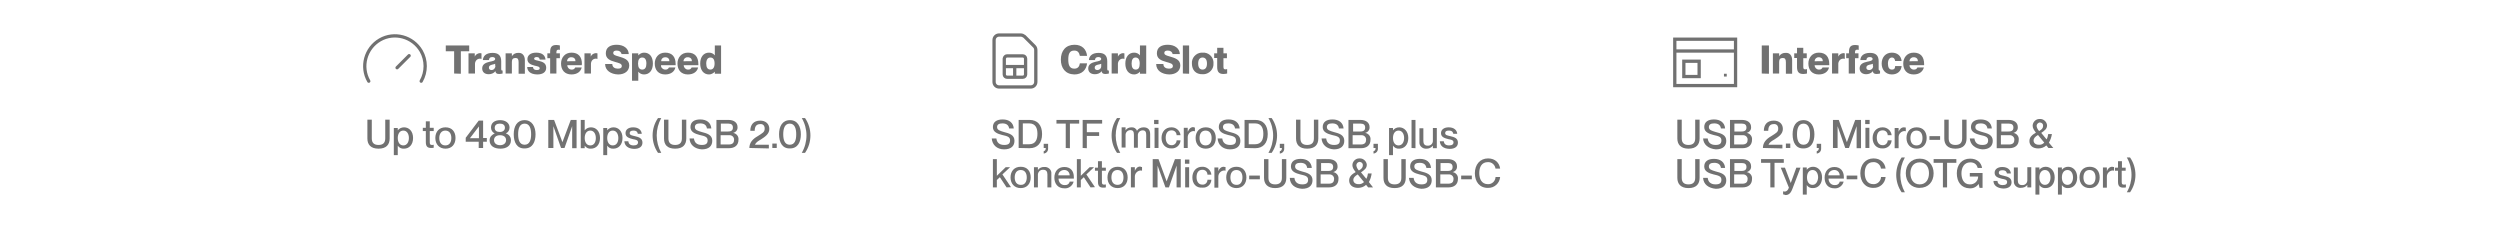 <svg version="1.1" id="Layer_1" xmlns="http://www.w3.org/2000/svg" xmlns:xlink="http://www.w3.org/1999/xlink" x="0px" y="0px" viewBox="0 0 1077.9 99.5" style="enable-background:new 0 0 1077.9 99.5;" xml:space="preserve">
<style type="text/css">
	.st0{fill:#717171;}
	.st1{fill:none;stroke:#717171;stroke-width:1.419;stroke-miterlimit:10;}
	.st2{fill:none;stroke:#717171;stroke-width:1.419;stroke-linecap:round;stroke-linejoin:round;}
</style>
<g id="Layer_2_00000171698795518673208130000008775798667832811683_">
	<g id="Layer_1-2">
		<path class="st0" d="M427.6,59.7h2c0.2,1.6,1.1,2.8,3.4,2.8c2,0,2.5-0.8,2.5-2c0-1.5-1.2-1.8-3.4-2.3c-1.9-0.5-4-1.2-4-3.4
			c0-2.2,1.6-3.3,4.2-3.3c2.8,0,4.6,1.4,4.8,3.9h-2c-0.2-1.4-1.1-2.2-2.9-2.2c-1.5,0-2.3,0.5-2.3,1.6c0,1.3,1.3,1.6,2.9,2.1
			c2.3,0.6,4.6,1.2,4.6,3.8c0,2.2-1.4,3.7-4.5,3.7S427.8,62.4,427.6,59.7z"></path>
		<path class="st0" d="M439.2,63.8V51.7h4.7c3.4,0,5.4,2.2,5.4,6.1s-2,6.1-5.4,6.1L439.2,63.8L439.2,63.8z M443.7,62.2
			c2.9,0,3.6-2.2,3.6-4.5s-0.7-4.5-3.6-4.5H441v9H443.7z"></path>
		<path class="st0" d="M450,65.2c0.6-0.2,0.9-0.5,0.9-1.4H450V62h1.9v1.9c0.1,1.2-0.7,2.2-1.9,2.3V65.2z"></path>
		<path class="st0" d="M459.5,63.8V53.3h-4v-1.6h9.8v1.6h-4v10.6L459.5,63.8L459.5,63.8z"></path>
		<path class="st0" d="M466.8,63.8V51.7h8.4v1.6h-6.6V57h5.3v1.6h-5.3v5.3L466.8,63.8z"></path>
		<path class="st0" d="M481.6,65.9c-3.1-4.5-3.1-10.5,0-15h1.4c-2.6,4.7-2.6,10.3,0,15H481.6z"></path>
		<path class="st0" d="M495.9,57.8v6h-1.7v-5.6c0-1.2-0.3-2-1.5-2c-1.1,0-2,0.8-2.1,1.9c0,0.1,0,0.2,0,0.3v5.3h-1.7v-5.6
			c0-1.2-0.3-2-1.5-2c-1.1,0-2,0.8-2.1,1.9c0,0.1,0,0.2,0,0.3v5.3h-1.7v-8.7h1.7v1.3l0,0c0.5-0.9,1.5-1.3,2.6-1.3
			c1-0.1,2,0.5,2.3,1.5l0,0c0.6-1,1.7-1.5,2.9-1.5C495,54.9,495.9,56,495.9,57.8z"></path>
		<path class="st0" d="M497.6,53.5v-1.8h1.9v1.8H497.6z M497.8,63.8v-8.7h1.7v8.7H497.8z"></path>
		<path class="st0" d="M500.8,59.5c0-2.7,1.7-4.6,4.2-4.6c2-0.1,3.8,1.4,4,3.4h-1.7c0-1.2-0.9-2.1-2.1-2.1h-0.1
			c-1.9,0-2.5,1.6-2.5,3.2c0,1.6,0.7,3.2,2.5,3.2c1.1,0.1,2.1-0.8,2.2-1.9c0-0.1,0-0.1,0-0.2h1.7c-0.1,2.1-1.9,3.6-3.9,3.5l0,0
			C502.6,64.1,500.8,62.2,500.8,59.5z"></path>
		<path class="st0" d="M515.2,55v1.6c-0.2,0-0.4-0.1-0.5-0.1c-1.4,0-2.6,1.2-2.6,2.6c0,0.1,0,0.2,0,0.2v4.5h-1.7v-8.7h1.7v1.6h0.1
			c0.4-1.1,1.2-1.9,2.3-1.9C514.7,54.9,514.9,55,515.2,55z"></path>
		<path class="st0" d="M515.5,59.5c0-2.7,1.6-4.6,4.4-4.6c2.8,0,4.3,1.9,4.3,4.6c0,2.7-1.6,4.6-4.3,4.6
			C517.1,64.1,515.5,62.2,515.5,59.5z M522.4,59.5c0-1.8-0.8-3.2-2.6-3.2s-2.6,1.4-2.6,3.2s0.8,3.2,2.6,3.2S522.4,61.3,522.4,59.5z"></path>
		<path class="st0" d="M525,59.7h2c0.2,1.6,1.1,2.8,3.4,2.8c2,0,2.5-0.8,2.5-2c0-1.5-1.2-1.8-3.4-2.3c-1.9-0.5-4-1.2-4-3.4
			c0-2.2,1.6-3.3,4.2-3.3c2.8,0,4.6,1.4,4.8,3.9h-2c-0.2-1.4-1.1-2.2-2.9-2.2c-1.5,0-2.3,0.5-2.3,1.6c0,1.3,1.3,1.6,2.9,2.1
			c2.3,0.6,4.6,1.2,4.6,3.8c0,2.2-1.4,3.7-4.5,3.7S525.1,62.4,525,59.7z"></path>
		<path class="st0" d="M536.6,63.8V51.7h4.6c3.4,0,5.4,2.2,5.4,6.1s-2,6.1-5.4,6.1L536.6,63.8L536.6,63.8z M541.1,62.2
			c2.9,0,3.6-2.2,3.6-4.5s-0.7-4.5-3.6-4.5h-2.7v9H541.1z"></path>
		<path class="st0" d="M546.9,65.9c2.7-4.7,2.7-10.3,0-15h1.4c3.1,4.5,3.1,10.5,0,15H546.9z"></path>
		<path class="st0" d="M551.8,65.2c0.6-0.2,0.9-0.5,0.9-1.4h-0.9V62h1.9v1.9c0.1,1.2-0.7,2.2-1.9,2.3V65.2z"></path>
		<path class="st0" d="M558.8,59.7v-8.1h1.9v8.1c0,1.9,1,2.8,2.9,2.8c1.9,0,2.9-0.9,2.9-2.8v-8.1h1.9v8.1c0,2.6-1.4,4.4-4.8,4.4
			S558.8,62.3,558.8,59.7z"></path>
		<path class="st0" d="M569.8,59.7h2c0.2,1.6,1.1,2.8,3.4,2.8c2,0,2.5-0.8,2.5-2c0-1.5-1.2-1.8-3.4-2.3c-1.9-0.5-4-1.2-4-3.4
			c0-2.2,1.6-3.3,4.2-3.3c2.8,0,4.6,1.4,4.8,3.9h-2c-0.2-1.4-1.1-2.2-2.9-2.2c-1.5,0-2.3,0.5-2.3,1.6c0,1.3,1.3,1.6,2.9,2.1
			c2.3,0.6,4.6,1.2,4.6,3.8c0,2.2-1.4,3.7-4.5,3.7C572,64.2,570,62.4,569.8,59.7z"></path>
		<path class="st0" d="M581.4,63.8V51.7h5.1c2.5,0,4,1.2,4,3.1c0.1,1.2-0.7,2.2-1.9,2.5l0,0c1.4,0.2,2.5,1.5,2.3,3
			c0,2.3-1.6,3.6-4.1,3.6H581.4z M586.5,56.7c1.5,0,2.1-0.6,2.1-1.7s-0.6-1.7-1.9-1.7h-3.3v3.4C583.4,56.7,586.5,56.7,586.5,56.7z
			 M586.7,62.3c1.8,0,2.3-0.9,2.3-2c0.1-1-0.7-1.9-1.7-2c-0.1,0-0.3,0-0.4,0h-3.7v4L586.7,62.3L586.7,62.3z"></path>
		<path class="st0" d="M592.2,65.2c0.6-0.2,0.9-0.5,0.9-1.4h-0.9V62h1.9v1.9c0.1,1.2-0.7,2.2-1.9,2.3V65.2z"></path>
		<path class="st0" d="M607.2,59.5c0,2.9-1.7,4.6-3.9,4.6c-1.1,0.1-2.1-0.4-2.7-1.3l0,0v4.1h-1.7V55.2h1.7v1l0,0
			c0.6-0.8,1.6-1.3,2.7-1.3C605.4,54.9,607.2,56.6,607.2,59.5z M605.4,59.5c0-1.7-0.8-3.2-2.4-3.2c-1.5,0-2.4,1.3-2.4,3.2
			s0.9,3.2,2.4,3.2C604.6,62.7,605.4,61.2,605.4,59.5L605.4,59.5z"></path>
		<path class="st0" d="M608.6,63.8V51.7h1.7v12.2L608.6,63.8L608.6,63.8z"></path>
		<path class="st0" d="M617.8,55.2h1.7v8.7h-1.7v-1.1l0,0c-0.7,0.9-1.8,1.4-2.9,1.3c-1.4,0.1-2.8-1-2.9-2.4c0-0.2,0-0.3,0-0.4v-6
			h1.7v5.5c0,1.2,0.5,2,1.8,2c1.2,0.1,2.2-0.7,2.3-1.9c0-0.1,0-0.2,0-0.3L617.8,55.2L617.8,55.2z"></path>
		<path class="st0" d="M620.8,60.9h1.7c0.1,1,0.7,1.8,2.3,1.8c1.4,0,1.9-0.6,1.9-1.3c0-1.1-1.2-1.2-2.2-1.4
			c-1.5-0.4-3.2-0.8-3.2-2.6c0-1.5,1.3-2.5,3.3-2.5c2.4,0,3.6,1.3,3.7,2.8h-1.7c-0.1-0.6-0.4-1.4-1.9-1.4c-1.2,0-1.6,0.4-1.6,1.1
			c0,0.9,1,1,2.2,1.3c1.6,0.4,3.3,0.8,3.3,2.8c0,1.7-1.3,2.7-3.6,2.7C622.1,64.1,620.9,62.7,620.8,60.9z"></path>
		<path class="st0" d="M434,80.8l-2.9-4.4l-1.3,1.2v3.2h-1.7V68.6h1.7v7.2l3.8-3.7h1.9l-3.3,3.1l3.7,5.5L434,80.8L434,80.8z"></path>
		<path class="st0" d="M435.7,76.5c0-2.7,1.6-4.6,4.4-4.6c2.8,0,4.3,1.9,4.3,4.6s-1.6,4.6-4.3,4.6S435.7,79.2,435.7,76.5z
			 M442.7,76.5c0-1.8-0.8-3.2-2.6-3.2c-1.8,0-2.6,1.4-2.6,3.2c0,1.8,0.8,3.2,2.6,3.2C441.9,79.8,442.7,78.3,442.7,76.5L442.7,76.5z"></path>
		<path class="st0" d="M453.3,74.8v6h-1.7v-5.6c0-1.2-0.5-2-1.8-2c-1.2-0.1-2.2,0.8-2.3,2c0,0.1,0,0.2,0,0.3v5.3h-1.7v-8.7h1.7v1.2
			l0,0c0.6-0.9,1.7-1.4,2.9-1.3c1.4-0.1,2.8,1,2.9,2.4C453.3,74.6,453.3,74.6,453.3,74.8z"></path>
		<path class="st0" d="M463,77h-6.6c0,1.4,0.9,2.8,2.6,2.8c1.1,0.1,2-0.5,2.2-1.5h1.7c-0.4,1.8-2.2,3.1-4,2.9c-2.8,0-4.3-2-4.3-4.6
			c0-2.7,1.6-4.6,4.3-4.6s4.1,1.7,4.1,4.4C463,76.5,463,76.8,463,77z M461.2,75.6c0-1.3-1-2.3-2.2-2.3c-0.1,0-0.1,0-0.2,0
			c-1.3,0-2.5,1-2.5,2.3l0,0H461.2z"></path>
		<path class="st0" d="M470.2,80.8l-2.9-4.4l-1.3,1.2v3.2h-1.7V68.6h1.7v7.2l3.8-3.7h1.9l-3.3,3.1l3.7,5.5L470.2,80.8L470.2,80.8z"></path>
		<path class="st0" d="M476.8,79.5v1.3c-0.4,0.1-0.7,0.1-1.1,0.1c-1.4,0-2.3-0.5-2.3-2.5v-4.8h-1.3v-1.3h1.3v-2.8h1.7v2.8h1.7v1.3
			h-1.7v4.9c0,0.9,0.3,1.1,1,1.1C476.3,79.6,476.5,79.6,476.8,79.5z"></path>
		<path class="st0" d="M477.5,76.5c0-2.7,1.6-4.6,4.4-4.6c2.7,0,4.3,1.9,4.3,4.6s-1.6,4.6-4.3,4.6C479.1,81.1,477.5,79.2,477.5,76.5
			z M484.4,76.5c0-1.8-0.8-3.2-2.6-3.2c-1.8,0-2.6,1.4-2.6,3.2c0,1.8,0.8,3.2,2.6,3.2C483.7,79.7,484.4,78.3,484.4,76.5z"></path>
		<path class="st0" d="M492.4,72v1.6c-0.2,0-0.4-0.1-0.5-0.1c-1.4,0-2.6,1.2-2.6,2.6c0,0.1,0,0.2,0,0.2v4.5h-1.7v-8.7h1.7v1.6l0,0
			c0.4-1.1,1.2-1.9,2.3-1.9C491.9,72,492.1,72,492.4,72z"></path>
		<path class="st0" d="M497,80.8V68.6h2.5l3.5,9.6l0,0l3.6-9.6h2.5v12.2h-1.8v-9.4l0,0l-3.3,9.4h-1.5l-3.4-9.4l0,0v9.4H497z"></path>
		<path class="st0" d="M510.9,70.6v-1.8h1.9v1.8H510.9z M511,80.8v-8.7h1.7v8.7H511z"></path>
		<path class="st0" d="M514.1,76.5c0-2.7,1.7-4.6,4.2-4.6c2-0.1,3.8,1.4,4,3.4h-1.7c0-1.2-0.9-2.1-2.1-2.1h-0.1
			c-1.9,0-2.5,1.6-2.5,3.2s0.7,3.2,2.5,3.2c1.1,0.1,2.1-0.7,2.2-1.9c0-0.1,0-0.1,0-0.2h1.7c-0.1,2.1-1.9,3.6-3.9,3.4l0,0
			C515.7,81.1,514.1,79.2,514.1,76.5z"></path>
		<path class="st0" d="M528.4,72v1.6c-0.2,0-0.4-0.1-0.5-0.1c-1.4,0-2.6,1.2-2.6,2.6c0,0.1,0,0.2,0,0.3v4.5h-1.7v-8.7h1.7v1.6l0,0
			c0.4-1.1,1.2-1.9,2.3-1.9C527.9,72,528.1,72,528.4,72z"></path>
		<path class="st0" d="M528.7,76.5c0-2.7,1.6-4.6,4.4-4.6c2.8,0,4.3,1.9,4.3,4.6s-1.6,4.6-4.3,4.6S528.7,79.2,528.7,76.5z
			 M535.7,76.5c0-1.8-0.8-3.2-2.6-3.2c-1.8,0-2.6,1.4-2.6,3.2c0,1.8,0.8,3.2,2.6,3.2C534.9,79.8,535.7,78.3,535.7,76.5L535.7,76.5z"></path>
		<path class="st0" d="M538.6,77.3v-1.6h4.6v1.6H538.6z"></path>
		<path class="st0" d="M545,76.7v-8.1h1.9v8.1c0,1.9,1,2.8,2.9,2.8s2.9-0.9,2.9-2.8v-8.1h1.9v8.1c0,2.6-1.4,4.4-4.8,4.4
			C546.5,81.1,545,79.3,545,76.7z"></path>
		<path class="st0" d="M556.1,76.7h2c0.2,1.6,1.1,2.8,3.4,2.8c2,0,2.5-0.8,2.5-2c0-1.5-1.2-1.8-3.4-2.3c-1.9-0.5-4-1.2-4-3.4
			c0-2.2,1.6-3.3,4.2-3.3c2.8,0,4.6,1.4,4.8,3.9h-2c-0.2-1.4-1.1-2.2-2.9-2.2c-1.5,0-2.3,0.5-2.3,1.6c0,1.3,1.3,1.6,2.9,2.1
			c2.3,0.6,4.6,1.2,4.6,3.8c0,2.2-1.4,3.7-4.5,3.7C558.2,81.2,556.2,79.5,556.1,76.7z"></path>
		<path class="st0" d="M567.6,80.8V68.6h5.1c2.5,0,4,1.2,4,3.1c0.1,1.2-0.7,2.2-1.9,2.5l0,0c1.4,0.2,2.5,1.5,2.3,3
			c0,2.3-1.6,3.6-4.1,3.6L567.6,80.8z M572.7,73.7c1.5,0,2.1-0.6,2.1-1.7s-0.6-1.7-1.9-1.7h-3.3v3.4H572.7z M572.9,79.2
			c1.8,0,2.3-0.9,2.3-2c0.1-1-0.7-1.9-1.7-2c-0.1,0-0.3,0-0.4,0h-3.7v4L572.9,79.2L572.9,79.2z"></path>
		<path class="st0" d="M592,80.8h-2.1l-0.9-1.1c-1,0.9-2.2,1.3-3.5,1.3c-2.4,0-3.8-1.3-3.8-3.2c0-1.8,1.4-2.8,2.8-3.6
			c-0.8-1.1-1.4-1.9-1.4-3c0-1.5,1.3-2.9,2.9-2.9c0.1,0,0.2,0,0.2,0c1.5-0.1,2.9,1.1,3.1,2.6c0,0.1,0,0.1,0,0.2c0,1.4-1,2.2-2.5,3.2
			l2.3,2.8c0.4-0.7,0.6-1.5,0.7-2.3h1.6c-0.2,1.3-0.5,2.5-1.2,3.7L592,80.8z M588.1,78.5l-2.7-3.3c-1.2,0.7-1.9,1.4-1.9,2.4
			c0,1,0.8,1.8,2.2,1.8C586.6,79.5,587.5,79.1,588.1,78.5L588.1,78.5z M584.8,71.3c0.1,0.8,0.5,1.6,1.1,2.2c1.2-0.7,1.7-1.3,1.7-2.2
			c0.1-0.7-0.4-1.4-1.3-1.5c-0.1,0-0.1,0-0.2,0C585.4,69.9,584.8,70.5,584.8,71.3C584.8,71.2,584.8,71.3,584.8,71.3L584.8,71.3z"></path>
		<path class="st0" d="M596.5,76.7v-8.1h1.9v8.1c0,1.9,1,2.8,2.9,2.8c1.9,0,2.9-0.9,2.9-2.8v-8.1h1.9v8.1c0,2.6-1.4,4.4-4.8,4.4
			C597.9,81.1,596.5,79.3,596.5,76.7z"></path>
		<path class="st0" d="M607.5,76.7h2c0.2,1.6,1.1,2.8,3.4,2.8c2,0,2.5-0.8,2.5-2c0-1.5-1.2-1.8-3.4-2.3c-1.9-0.5-4-1.2-4-3.4
			c0-2.2,1.6-3.3,4.2-3.3c2.8,0,4.6,1.4,4.8,3.9h-2c-0.2-1.4-1.1-2.2-2.9-2.2c-1.5,0-2.3,0.5-2.3,1.6c0,1.3,1.3,1.6,2.9,2.1
			c2.3,0.6,4.6,1.2,4.6,3.8c0,2.2-1.4,3.7-4.5,3.7C609.8,81.1,607.7,79.5,607.5,76.7z"></path>
		<path class="st0" d="M619.1,80.8V68.6h5.1c2.5,0,4,1.2,4,3.1c0.1,1.2-0.7,2.2-1.9,2.5l0,0c1.4,0.2,2.5,1.5,2.3,3
			c0,2.3-1.6,3.6-4.1,3.6L619.1,80.8z M624.2,73.7c1.5,0,2.1-0.6,2.1-1.7s-0.6-1.7-1.9-1.7h-3.3v3.4H624.2z M624.4,79.2
			c1.8,0,2.3-0.9,2.3-2c0.1-1-0.7-1.9-1.7-2c-0.1,0-0.3,0-0.4,0H621v4L624.4,79.2L624.4,79.2z"></path>
		<path class="st0" d="M630,77.3v-1.6h4.6v1.6H630z"></path>
		<path class="st0" d="M635.9,74.7c0-3.7,2.2-6.4,5.7-6.4c3.1,0,4.9,2,5.2,4.4h-2c-0.2-1.6-1.6-2.9-3.3-2.8c-2.7,0-3.7,2.2-3.7,4.7
			s1,4.8,3.7,4.8c1.7,0.1,3.1-1.2,3.3-2.8c0-0.1,0-0.2,0-0.3h2c-0.2,2.7-2.5,4.8-5.2,4.7C638,81.1,635.9,78.4,635.9,74.7z"></path>
		<path class="st0" d="M457.4,25.7c0-3.8,2.1-6.4,5.9-6.4c3.3,0,5.1,2,5.4,4.8h-3.1c-0.3-1.3-0.8-2.3-2.4-2.3
			c-2.1,0-2.6,1.5-2.6,3.9s0.6,3.9,2.6,3.9c1.6,0,2.2-1,2.4-2.3h3.1c-0.3,2.8-2.2,4.8-5.5,4.8C459.3,32,457.4,29.3,457.4,25.7z"></path>
		<path class="st0" d="M469.2,29.5c0-1.8,1.5-2.5,3.3-2.9c1-0.2,2.3-0.4,2.3-1.2c0-0.4-0.4-0.8-1.2-0.8c-1,0-1.4,0.4-1.5,1.3h-2.6
			c0.1-1.7,1.3-3.1,4.2-3.1c2.3,0,3.7,1,3.7,3.6v3.4c0,0.4,0.1,0.6,0.4,0.6c0.1,0,0.2,0,0.3,0v1.3c-0.5,0.1-1,0.2-1.5,0.2
			c-1.1,0-1.5-0.4-1.6-1.2l0,0c-0.7,0.9-1.8,1.3-2.9,1.3C470.2,32,469.2,31,469.2,29.5z M474.8,28.2v-0.7c-0.4,0.2-1,0.3-1.5,0.4
			c-1,0.3-1.3,0.6-1.3,1.3c0,0.6,0.4,1,1.1,1c1,0,1.8-0.8,1.7-1.8C474.8,28.3,474.8,28.3,474.8,28.2L474.8,28.2z"></path>
		<path class="st0" d="M484.8,23v2.4c-0.2,0-0.4-0.1-0.5-0.1c-1.3-0.1-2.2,0.9-2.3,2.1c0,0.1,0,0.2,0,0.3v4h-2.7V23h2.7v1.4l0,0
			c0.4-0.9,1.2-1.4,2.2-1.5C484.2,22.9,484.5,23,484.8,23z"></path>
		<path class="st0" d="M491.5,19.6h2.7v12.2h-2.7v-0.9l0,0c-0.6,0.7-1.5,1.2-2.5,1.2c-2.3,0-3.8-1.8-3.8-4.7s1.5-4.7,3.8-4.7
			c1,0,1.9,0.4,2.5,1.2l0,0V19.6z M491.4,27.4c0-1.7-0.6-2.6-1.8-2.6c-1.1,0-1.7,0.9-1.7,2.6c0,1.7,0.6,2.6,1.8,2.6
			C490.9,30,491.4,29.1,491.4,27.4L491.4,27.4z"></path>
		<path class="st0" d="M498.5,27.6h3.1c0,1.4,1.1,2,2.4,2c1.2,0,1.7-0.4,1.7-1.1c0-1.1-1.2-1.3-2.9-1.8c-2.2-0.6-4-1.4-4-3.7
			c0-2.7,2.1-3.7,4.7-3.7c2.9,0,5.1,1.5,5.2,4h-3.1c-0.2-0.9-0.9-1.5-2.1-1.5c-0.9,0-1.5,0.3-1.5,1c0,0.8,0.7,1.1,2.2,1.5
			c2.3,0.7,4.7,1.3,4.7,3.9c0,2.3-1.8,3.9-4.8,3.9C500.9,32,498.5,30.4,498.5,27.6z"></path>
		<path class="st0" d="M510,31.7V19.6h2.7v12.2L510,31.7L510,31.7z"></path>
		<path class="st0" d="M513.9,27.4c-0.2-2.4,1.7-4.5,4-4.7c0.2,0,0.4,0,0.6,0c2.4-0.2,4.5,1.6,4.7,4c0,0.2,0,0.4,0,0.6
			c0.2,2.4-1.7,4.5-4.1,4.7c-0.2,0-0.4,0-0.6,0C515.6,32.1,513.9,30.2,513.9,27.4z M520.4,27.4c0-1.7-0.7-2.6-1.9-2.6
			c-1.2,0-1.9,0.9-1.9,2.6c0,1.7,0.7,2.6,1.9,2.6C519.7,30,520.4,29.1,520.4,27.4L520.4,27.4z"></path>
		<path class="st0" d="M529.1,29.8v1.9c-0.5,0.1-1.1,0.2-1.6,0.2c-1.9,0-2.7-0.9-2.7-3v-3.9h-1.3V23h1.3v-2.4h2.7V23h1.5v2.1h-1.5
			v3.8c0,0.9,0.4,1,0.9,1C528.7,29.9,528.9,29.8,529.1,29.8z"></path>
		<path class="st1" d="M437.5,28.7v4.5"></path>
		<path class="st1" d="M440.1,15.1c0.6,0,1.2,0.3,1.6,0.6l4.3,4.3c0.4,0.4,0.6,1,0.6,1.6v13.7c0,1.3-1,2.2-2.2,2.2l0,0h-13.6
			c-1.3,0-2.2-1-2.2-2.2l0,0v-18c0-1.3,1-2.2,2.2-2.2l0,0H440.1z"></path>
		<path class="st1" d="M433.1,28.7h9.1"></path>
		<path class="st1" d="M434.2,24.1h6.8c0.6,0,1.2,0.5,1.2,1.2v6.8c0,0.6-0.5,1.2-1.2,1.2h-6.8c-0.6,0-1.2-0.5-1.2-1.2v-6.8
			C433.1,24.6,433.6,24.1,434.2,24.1z"></path>
		<rect x="722.1" y="16.9" class="st1" width="26.2" height="20"></rect>
		<line class="st1" x1="722.1" y1="22" x2="748.3" y2="22"></line>
		<rect x="726" y="26.4" class="st1" width="6.6" height="6.6"></rect>
		<rect x="743.3" y="31.8" class="st0" width="1.2" height="1.2"></rect>
		<path class="st0" d="M723.2,59.7v-8.1h1.9v8.1c0,1.9,1,2.8,2.9,2.8c1.9,0,2.9-0.9,2.9-2.8v-8.1h1.9v8.1c0,2.6-1.4,4.4-4.8,4.4
			C724.7,64.1,723.2,62.3,723.2,59.7z"></path>
		<path class="st0" d="M734.3,59.7h2c0.2,1.6,1.1,2.8,3.4,2.8c2,0,2.5-0.8,2.5-2c0-1.5-1.2-1.8-3.4-2.3c-1.9-0.5-4-1.2-4-3.4
			c0-2.2,1.6-3.3,4.2-3.3c2.8,0,4.6,1.4,4.8,3.9h-1.8c-0.2-1.4-1.1-2.2-2.9-2.2c-1.5,0-2.3,0.5-2.3,1.6c0,1.3,1.3,1.6,2.9,2.1
			c2.3,0.6,4.6,1.2,4.6,3.8c0,2.2-1.4,3.7-4.5,3.7C736.6,64.1,734.5,62.4,734.3,59.7z"></path>
		<path class="st0" d="M745.9,63.8V51.7h5.1c2.5,0,4,1.2,4,3.1c0.1,1.2-0.7,2.2-1.9,2.5l0,0c1.4,0.2,2.5,1.5,2.3,3
			c0,2.3-1.6,3.6-4.1,3.6H745.9z M750.9,56.7c1.5,0,2.1-0.6,2.1-1.7s-0.6-1.7-1.9-1.7h-3.3v3.4C747.8,56.7,750.9,56.7,750.9,56.7z
			 M751.2,62.3c1.8,0,2.3-0.9,2.3-2c0.1-1-0.7-1.9-1.7-2c-0.1,0-0.3,0-0.4,0h-3.7v4L751.2,62.3L751.2,62.3z"></path>
		<path class="st0" d="M760.1,63.8c0-2.2,1.3-3.8,3.6-5.1c2-1.3,3-1.7,3-3.2c0.1-1-0.5-1.9-1.5-2c-0.2,0-0.3,0-0.4,0
			c-1.8,0-2.4,1.2-2.4,2.9h-1.9c0-2.5,1.3-4.4,4.3-4.4c2.2,0,3.9,1.3,3.9,3.6c0,2.2-1.9,3.4-3.6,4.5c-1.2,0.7-2.2,1.3-2.6,2.3l0,0h6
			V64L760.1,63.8z"></path>
		<path class="st0" d="M770,63.8v-1.9h1.9v1.9H770z"></path>
		<path class="st0" d="M772.9,57.9c0-3.4,1.4-6.1,4.7-6.1c3.2,0,4.7,2.8,4.7,6.1s-1.3,6.1-4.7,6.1C774.3,64.1,772.9,61.4,772.9,57.9
			z M780.4,57.9c0-2.4-0.6-4.6-2.8-4.6c-2.2,0-2.8,2.2-2.8,4.6c0,2.4,0.6,4.5,2.8,4.5S780.4,60.4,780.4,57.9z"></path>
		<path class="st0" d="M783.3,65.2c0.6-0.2,0.9-0.5,0.9-1.4h-0.9V62h1.9v1.9c0.1,1.2-0.7,2.2-1.9,2.3V65.2z"></path>
		<path class="st0" d="M790.3,63.8V51.7h2.5l3.5,9.6l0,0l3.6-9.6h2.5v12.2h-1.9v-9.5l0,0l-3.3,9.4h-1.6l-3.3-9.4l0,0v9.4H790.3z"></path>
		<path class="st0" d="M804.2,53.5v-1.8h1.9v1.8H804.2z M804.3,63.8v-8.7h1.7v8.7H804.3z"></path>
		<path class="st0" d="M807.4,59.5c0-2.7,1.7-4.6,4.2-4.6c2-0.1,3.8,1.4,4,3.4h-1.7c0-1.2-0.9-2.1-2.1-2.1h-0.1
			c-1.9,0-2.5,1.6-2.5,3.2c0,1.6,0.7,3.2,2.5,3.2c1.1,0.1,2.1-0.8,2.2-1.9c0-0.1,0-0.1,0-0.2h1.7c-0.1,2.1-1.9,3.6-3.9,3.5l0,0
			C809.1,64.1,807.4,62.2,807.4,59.5z"></path>
		<path class="st0" d="M821.7,55v1.6c-0.2,0-0.4-0.1-0.5-0.1c-1.4,0-2.6,1.2-2.6,2.6c0,0.1,0,0.2,0,0.3v4.5h-1.7v-8.7h1.7v1.6l0,0
			c0.4-1.1,1.2-1.9,2.3-1.9C821.2,54.9,821.5,55,821.7,55z"></path>
		<path class="st0" d="M822,59.5c0-2.7,1.6-4.6,4.4-4.6c2.8,0,4.3,1.9,4.3,4.6c0,2.7-1.6,4.6-4.3,4.6C823.7,64.1,822,62.2,822,59.5z
			 M828.9,59.5c0-1.8-0.8-3.2-2.6-3.2s-2.6,1.4-2.6,3.2s0.8,3.2,2.6,3.2C828.2,62.7,828.9,61.3,828.9,59.5L828.9,59.5z"></path>
		<path class="st0" d="M831.9,60.3v-1.6h4.6v1.6H831.9z"></path>
		<path class="st0" d="M838.3,59.7v-8.1h1.9v8.1c0,1.9,1,2.8,2.9,2.8s2.9-0.9,2.9-2.8v-8.1h1.9v8.1c0,2.6-1.4,4.4-4.8,4.4
			S838.3,62.3,838.3,59.7z"></path>
		<path class="st0" d="M849.3,59.7h2c0.2,1.6,1.1,2.8,3.4,2.8c2,0,2.5-0.8,2.5-2c0-1.5-1.2-1.8-3.4-2.3c-1.9-0.5-4-1.2-4-3.4
			c0-2.2,1.6-3.3,4.2-3.3c2.8,0,4.6,1.4,4.8,3.9h-1.9c-0.2-1.4-1.1-2.2-2.9-2.2c-1.5,0-2.3,0.5-2.3,1.6c0,1.3,1.3,1.6,2.9,2.1
			c2.3,0.6,4.6,1.2,4.6,3.8c0,2.2-1.4,3.7-4.5,3.7C851.6,64.1,849.5,62.4,849.3,59.7z"></path>
		<path class="st0" d="M860.9,63.8V51.7h5.1c2.5,0,4,1.2,4,3.1c0.1,1.2-0.7,2.2-1.9,2.5l0,0c1.4,0.2,2.5,1.5,2.3,3
			c0,2.3-1.6,3.6-4.1,3.6H860.9z M866,56.7c1.5,0,2.1-0.6,2.1-1.7s-0.6-1.7-1.9-1.7h-3.3v3.4C862.9,56.7,866,56.7,866,56.7z
			 M866.2,62.3c1.8,0,2.3-0.9,2.3-2c0.1-1-0.7-1.9-1.7-2c-0.1,0-0.3,0-0.4,0h-3.7v4L866.2,62.3L866.2,62.3z"></path>
		<path class="st0" d="M885.3,63.8h-2.1l-0.9-1.1c-1,0.9-2.2,1.3-3.5,1.3c-2.4,0-3.8-1.3-3.8-3.2c0-1.8,1.4-2.8,2.8-3.6
			c-0.8-1.1-1.4-1.9-1.4-3c0-1.5,1.3-2.9,2.9-2.9c0.1,0,0.2,0,0.2,0c1.5-0.1,2.9,1.1,3.1,2.6c0,0.1,0,0.1,0,0.2c0,1.4-1,2.2-2.5,3.2
			l2.3,2.8c0.4-0.7,0.6-1.5,0.7-2.3h1.6c-0.2,1.3-0.6,2.5-1.3,3.7L885.3,63.8z M881.4,61.5l-2.7-3.3c-1.2,0.7-1.9,1.4-1.9,2.4
			s0.8,1.8,2.2,1.8C879.9,62.5,880.7,62.2,881.4,61.5L881.4,61.5z M878.1,54.3c0.1,0.8,0.5,1.6,1.1,2.2c1.2-0.7,1.7-1.3,1.7-2.2
			c0.1-0.7-0.4-1.4-1.3-1.5c-0.1,0-0.1,0-0.2,0C878.8,52.9,878.1,53.5,878.1,54.3L878.1,54.3L878.1,54.3z"></path>
		<path class="st0" d="M723.2,76.7v-8.1h1.9v8.1c0,1.9,1,2.8,2.9,2.8c1.9,0,2.9-0.9,2.9-2.8v-8.1h1.9v8.1c0,2.6-1.4,4.4-4.8,4.4
			C724.7,81.1,723.2,79.3,723.2,76.7z"></path>
		<path class="st0" d="M734.3,76.7h2c0.2,1.6,1.1,2.8,3.4,2.8c2,0,2.5-0.8,2.5-2c0-1.5-1.2-1.8-3.4-2.3c-1.9-0.5-4-1.2-4-3.4
			c0-2.2,1.6-3.3,4.2-3.3c2.8,0,4.6,1.4,4.8,3.9h-1.8c-0.2-1.4-1.1-2.2-2.9-2.2c-1.5,0-2.3,0.5-2.3,1.6c0,1.3,1.3,1.6,2.9,2.1
			c2.3,0.6,4.6,1.2,4.6,3.8c0,2.2-1.4,3.7-4.5,3.7C736.6,81.1,734.5,79.5,734.3,76.7z"></path>
		<path class="st0" d="M745.9,80.8V68.6h5.1c2.5,0,4,1.2,4,3.1c0.1,1.2-0.7,2.2-1.9,2.5l0,0c1.4,0.2,2.5,1.5,2.3,3
			c0,2.3-1.6,3.6-4.1,3.6L745.9,80.8z M750.9,73.7c1.5,0,2.1-0.6,2.1-1.7s-0.6-1.7-1.9-1.7h-3.3v3.4H750.9z M751.2,79.2
			c1.8,0,2.3-0.9,2.3-2c0.1-1-0.7-1.9-1.7-2c-0.1,0-0.3,0-0.4,0h-3.7v4L751.2,79.2L751.2,79.2z"></path>
		<path class="st0" d="M763.3,80.8V70.2h-4v-1.6h9.8v1.6h-4v10.6H763.3z"></path>
		<path class="st0" d="M768.8,83.8v-1.3c0.3,0,0.4,0.1,0.7,0.1c0.6,0,1.4-0.4,1.8-1.7l-3.5-8.6h1.8l2.5,6.6l0,0l2.4-6.6h1.8
			l-3.4,8.9c-0.8,2.2-1.7,2.9-3.1,2.9C769.5,83.9,769.1,83.9,768.8,83.8z"></path>
		<path class="st0" d="M785.6,76.5c0,2.9-1.7,4.6-3.9,4.6c-1.1,0.1-2.1-0.4-2.7-1.3l0,0v4.1h-1.7V72.2h1.7v1l0,0
			c0.6-0.8,1.6-1.3,2.7-1.3C783.9,71.9,785.6,73.7,785.6,76.5z M783.9,76.5c0-1.7-0.8-3.2-2.4-3.2c-1.5,0-2.4,1.3-2.4,3.2
			s0.9,3.2,2.4,3.2C783,79.7,783.8,78.2,783.9,76.5L783.9,76.5z"></path>
		<path class="st0" d="M795,77h-6.6c0,1.4,0.9,2.8,2.6,2.8c1.1,0.1,2-0.5,2.2-1.5h1.7c-0.4,1.8-2.2,3.1-4,2.9c-2.8,0-4.2-2-4.2-4.6
			c0-2.7,1.6-4.6,4.2-4.6s4.1,1.7,4.1,4.4C795,76.5,795,76.7,795,77z M793.2,75.6c0-1.3-1-2.3-2.2-2.3c-0.1,0-0.1,0-0.2,0
			c-1.3,0-2.5,1-2.5,2.3l0,0H793.2z"></path>
		<path class="st0" d="M796.2,77.3v-1.6h4.6v1.6H796.2z"></path>
		<path class="st0" d="M802.1,74.7c0-3.7,2.2-6.4,5.7-6.4c3.1,0,4.9,2,5.2,4.4h-2c-0.2-1.6-1.6-2.9-3.3-2.8c-2.7,0-3.7,2.2-3.7,4.7
			s1,4.8,3.7,4.8c1.7,0.1,3.1-1.2,3.3-2.8c0-0.1,0-0.2,0-0.3h2c-0.2,2.7-2.5,4.8-5.2,4.7l0,0C804.3,81.1,802.1,78.4,802.1,74.7z"></path>
		<path class="st0" d="M819.9,82.9c-3.1-4.5-3.1-10.5,0-15h1.4c-2.6,4.7-2.6,10.3,0,15H819.9z"></path>
		<path class="st0" d="M821.7,74.7c0-3.7,2.3-6.3,6-6.3c3.7,0,6,2.7,6,6.3c0,3.7-2.3,6.3-6,6.3C824.1,81.1,821.7,78.4,821.7,74.7z
			 M831.7,74.7c0-2.5-1.2-4.7-4-4.7s-4,2.2-4,4.7c0,2.5,1.2,4.8,4,4.8S831.7,77.2,831.7,74.7z"></path>
		<path class="st0" d="M837.7,80.8V70.2h-4v-1.6h9.8v1.6h-4v10.6H837.7z"></path>
		<path class="st0" d="M843.7,74.7c0-3.7,2.2-6.3,5.7-6.3c3.1,0,4.8,1.7,5.2,4h-1.9c-0.4-1.5-1.4-2.4-3.2-2.4
			c-2.7,0-3.8,2.4-3.8,4.7c0,2.2,0.8,4.8,3.6,4.8c1.9,0.1,3.5-1.3,3.6-3.2c0-0.1,0-0.1,0-0.2h-3.6v-1.5h5.5v6.4h-1.3l-0.4-1.7l0,0
			c-0.9,1.3-2.3,2-3.9,1.9C845.6,81.1,843.7,78.4,843.7,74.7z"></path>
		<path class="st0" d="M859.5,78h1.7c0.1,1,0.7,1.8,2.3,1.8c1.4,0,1.9-0.6,1.9-1.3c0-1.1-1.2-1.2-2.2-1.4c-1.5-0.4-3.2-0.8-3.2-2.6
			c0-1.5,1.3-2.5,3.3-2.5c2.4,0,3.6,1.3,3.7,2.8h-1.7c-0.1-0.6-0.4-1.4-1.9-1.4c-1.2,0-1.6,0.4-1.6,1.1c0,0.9,1,1,2.2,1.3
			c1.6,0.4,3.3,0.8,3.3,2.8c0,1.7-1.3,2.7-3.6,2.7C860.9,81.1,859.5,79.8,859.5,78z"></path>
		<path class="st0" d="M874.1,72.1h1.7v8.7h-1.7v-1.1l0,0c-0.6,0.9-1.7,1.3-2.9,1.3c-1.4,0.1-2.8-1-2.9-2.4c0-0.2,0-0.3,0-0.4v-6
			h1.7v5.6c0,1.2,0.5,2,1.8,2c1.2,0.1,2.2-0.7,2.3-1.9c0-0.1,0-0.2,0-0.3L874.1,72.1z"></path>
		<path class="st0" d="M885.9,76.5c0,2.9-1.7,4.6-3.9,4.6c-1.1,0.1-2.1-0.4-2.7-1.3l0,0v4.1h-1.7V72.2h1.7v1l0,0
			c0.6-0.8,1.6-1.3,2.7-1.3C884.2,71.9,885.9,73.7,885.9,76.5z M884.1,76.5c0-1.7-0.8-3.2-2.4-3.2c-1.5,0-2.4,1.3-2.4,3.2
			s0.9,3.2,2.4,3.2C883.3,79.7,884.1,78.2,884.1,76.5L884.1,76.5z"></path>
		<path class="st0" d="M895.6,76.5c0,2.9-1.7,4.6-3.9,4.6c-1.1,0.1-2.1-0.4-2.7-1.3l0,0v4.1h-1.7V72.2h1.7v1l0,0
			c0.6-0.8,1.6-1.3,2.7-1.3C893.9,71.9,895.6,73.7,895.6,76.5z M893.8,76.5c0-1.7-0.8-3.2-2.4-3.2c-1.5,0-2.4,1.3-2.4,3.2
			s0.9,3.2,2.4,3.2C893,79.7,893.8,78.2,893.8,76.5z"></path>
		<path class="st0" d="M896.6,76.5c0-2.7,1.6-4.6,4.4-4.6c2.8,0,4.3,1.9,4.3,4.6s-1.6,4.6-4.3,4.6S896.6,79.2,896.6,76.5z
			 M903.5,76.5c0-1.8-0.8-3.2-2.6-3.2c-1.8,0-2.6,1.4-2.6,3.2c0,1.8,0.8,3.2,2.6,3.2C902.7,79.8,903.5,78.3,903.5,76.5L903.5,76.5z"></path>
		<path class="st0" d="M911.5,72v1.6c-0.2,0-0.4-0.1-0.5-0.1c-1.4,0-2.6,1.2-2.6,2.6c0,0.1,0,0.2,0,0.3v4.5h-1.7v-8.7h1.7v1.6l0,0
			c0.4-1.1,1.2-1.9,2.3-1.9C911,72,911.3,72,911.5,72z"></path>
		<path class="st0" d="M916.6,79.5v1.3c-0.4,0.1-0.7,0.1-1.1,0.1c-1.4,0-2.3-0.5-2.3-2.5v-4.8h-1.3v-1.3h1.3v-2.8h1.7v2.8h1.6v1.3
			h-1.7v4.9c0,0.9,0.3,1.1,1,1.1C916,79.6,916.3,79.6,916.6,79.5z"></path>
		<path class="st0" d="M917,82.9c2.7-4.7,2.7-10.3,0-15h1.4c3.1,4.5,3.1,10.5,0,15H917z"></path>
		<path class="st0" d="M759.6,31.7V19.6h3.1v12.2L759.6,31.7L759.6,31.7z"></path>
		<path class="st0" d="M772.7,25.9v5.9H770v-5c0-1.3-0.4-1.8-1.3-1.8c-1.1,0-1.6,0.5-1.6,1.7v5h-2.7V23h2.7v1.3l0,0
			c0.5-1,1.7-1.6,2.9-1.5C771.6,22.7,772.7,23.9,772.7,25.9z"></path>
		<path class="st0" d="M779.1,29.8v1.9c-0.5,0.1-1.1,0.2-1.6,0.2c-1.9,0-2.7-0.9-2.7-3v-3.9h-1.2V23h1.2v-2.4h2.7V23h1.5v2.1h-1.5
			v3.8c0,0.9,0.4,1,0.9,1C778.6,29.9,778.8,29.8,779.1,29.8z"></path>
		<path class="st0" d="M788.7,28.1h-6.3c0,1,0.7,1.8,1.7,1.9c0.1,0,0.1,0,0.2,0c0.6,0.1,1.3-0.3,1.5-0.9h2.8c-0.4,1.8-2,3-4.4,3
			c-2.9,0-4.5-1.9-4.5-4.7c0-2.5,1.6-4.7,4.5-4.7c3,0,4.5,1.8,4.5,4.9V28.1z M785.9,26.4c0.1-0.9-0.5-1.6-1.4-1.7
			c-0.1,0-0.2,0-0.3,0c-0.9-0.1-1.7,0.6-1.8,1.5c0,0.1,0,0.1,0,0.2C782.4,26.4,785.9,26.4,785.9,26.4z"></path>
		<path class="st0" d="M795.4,23v2.4c-0.2,0-0.4-0.1-0.5-0.1c-1.3-0.1-2.2,0.9-2.3,2.1c0,0.1,0,0.2,0,0.3v4h-2.7V23h2.7v1.4l0,0
			c0.4-0.9,1.2-1.4,2.2-1.5C795,22.9,795.3,23,795.4,23z"></path>
		<path class="st0" d="M799.8,22.5V23h1.5v2.1h-1.5v6.6h-2.7v-6.6H796V23h1.2v-0.6c0-2.2,0.8-3,2.7-3c0.5,0,1.1,0.1,1.5,0.2v1.9
			c-0.3,0-0.4-0.1-0.7-0.1C800.2,21.5,799.8,21.6,799.8,22.5z"></path>
		<path class="st0" d="M801.8,29.5c0-1.8,1.4-2.5,3.3-2.9c1-0.2,2.3-0.4,2.3-1.2c0-0.4-0.4-0.8-1.2-0.8c-1,0-1.4,0.4-1.5,1.3h-2.6
			c0.1-1.7,1.3-3.1,4.2-3.1c2.3,0,3.7,1,3.7,3.6v3.4c0,0.4,0.1,0.6,0.4,0.6c0.1,0,0.2,0,0.2,0v1.3c-0.4,0.1-1,0.2-1.5,0.2
			c-1.1,0-1.5-0.4-1.6-1.2l0,0c-0.7,0.9-1.8,1.3-2.9,1.3C802.9,32,801.8,31,801.8,29.5z M807.5,28.2v-0.7c-0.4,0.2-1,0.3-1.5,0.4
			c-1,0.3-1.3,0.6-1.3,1.3c0,0.6,0.4,1,1.2,1c1,0,1.8-0.8,1.7-1.8C807.5,28.3,807.5,28.3,807.5,28.2z"></path>
		<path class="st0" d="M811.3,27.4c0-2.7,1.7-4.7,4.4-4.7c2.5,0,4,1.5,4.2,3.6h-2.8c-0.1-0.7-0.4-1.5-1.4-1.5s-1.7,1-1.7,2.6
			c0,1.6,0.5,2.6,1.7,2.6c1.2,0,1.4-0.7,1.4-1.5h2.8c-0.2,2.1-1.7,3.6-4.2,3.6C813,32.1,811.3,30.1,811.3,27.4z"></path>
		<path class="st0" d="M829.6,28.1h-6.3c0,1,0.7,1.8,1.7,1.9c0.1,0,0.1,0,0.2,0c0.6,0.1,1.3-0.3,1.5-0.9h2.8c-0.5,1.8-2,3-4.4,3
			c-2.9,0-4.5-1.9-4.5-4.7c0-2.5,1.6-4.7,4.5-4.7c3,0,4.5,1.8,4.5,4.9V28.1z M826.9,26.4c0.1-0.9-0.5-1.6-1.4-1.7
			c-0.1,0-0.2,0-0.4,0c-0.9-0.1-1.7,0.6-1.8,1.5c0,0.1,0,0.1,0,0.2C823.3,26.4,826.9,26.4,826.9,26.4z"></path>
		<path class="st0" d="M158.4,59.7v-8.1h1.9v8.1c0,1.9,1,2.8,2.9,2.8c1.9,0,2.9-0.9,2.9-2.8v-8.1h1.9v8.1c0,2.6-1.4,4.4-4.8,4.4
			C159.8,64.1,158.4,62.3,158.4,59.7z"></path>
		<path class="st0" d="M178.1,59.5c0,2.9-1.7,4.6-3.9,4.6c-1.1,0.1-2.1-0.4-2.7-1.3l0,0v4.1h-1.7V55.2h1.7v1l0,0
			c0.6-0.8,1.6-1.3,2.7-1.3C176.4,54.9,178.1,56.6,178.1,59.5z M176.3,59.5c0-1.7-0.8-3.2-2.4-3.2c-1.5,0-2.4,1.3-2.4,3.2
			s0.9,3.2,2.4,3.2C175.5,62.7,176.3,61.2,176.3,59.5z"></path>
		<path class="st0" d="M187,62.4v1.3c-0.4,0.1-0.7,0.1-1.1,0.1c-1.4,0-2.3-0.5-2.3-2.5v-4.8h-1.3v-1.4h1.3v-2.8h1.7v2.8h1.7v1.4
			h-1.7v4.9c0,0.9,0.3,1.1,1,1.1C186.5,62.5,186.7,62.5,187,62.4z"></path>
		<path class="st0" d="M187.7,59.5c0-2.7,1.6-4.6,4.4-4.6c2.8,0,4.3,1.9,4.3,4.6c0,2.7-1.6,4.6-4.3,4.6S187.7,62.2,187.7,59.5z
			 M194.6,59.5c0-1.8-0.8-3.2-2.6-3.2c-1.7,0-2.6,1.4-2.6,3.2s0.8,3.2,2.6,3.2S194.6,61.3,194.6,59.5z"></path>
		<path class="st0" d="M206.4,63.8v-2.7h-5.6v-1.7l5.6-7.4h1.9v7.5h1.6v1.6h-1.6v2.7L206.4,63.8z M202.6,59.6h3.9v-5.1L202.6,59.6z"></path>
		<path class="st0" d="M211.1,60.5c0-1.6,1.1-2.4,2.2-3l0,0c-1-0.4-1.6-1.4-1.6-2.5c0-2.1,1.6-3.2,4-3.2c2.2,0,4,1.2,4,3.2
			c0,1.1-0.6,2.1-1.6,2.5l0,0c1.1,0.4,2.2,1.3,2.2,3c0,2.4-2,3.6-4.5,3.6C213,64.1,211.1,62.9,211.1,60.5z M218.2,60.4
			c0-1.3-1-2.1-2.6-2.1s-2.6,0.8-2.6,2.1s1,2.2,2.6,2.2S218.2,61.7,218.2,60.4L218.2,60.4z M217.7,55.1c0-1.2-0.8-1.8-2.2-1.8
			c-1.3,0-2.2,0.6-2.2,1.8c0,1.2,0.8,1.8,2.2,1.8C216.8,56.9,217.7,56.2,217.7,55.1L217.7,55.1z"></path>
		<path class="st0" d="M221.5,57.9c0-3.4,1.4-6.1,4.7-6.1c3.2,0,4.7,2.8,4.7,6.1s-1.3,6.1-4.7,6.1C222.9,64.1,221.5,61.4,221.5,57.9
			z M229,57.9c0-2.4-0.6-4.6-2.8-4.6c-2.2,0-2.8,2.2-2.8,4.6c0,2.4,0.6,4.5,2.8,4.5C228.3,62.4,229,60.4,229,57.9L229,57.9z"></path>
		<path class="st0" d="M236.4,63.8V51.7h2.5l3.6,9.6l0,0l3.6-9.6h2.5v12.2h-1.9v-9.5l0,0l-3.3,9.4h-1.5l-3.3-9.4l0,0v9.4H236.4z"></path>
		<path class="st0" d="M258.7,59.5c0,2.9-1.7,4.6-3.9,4.6c-1.1,0.1-2.1-0.4-2.7-1.3l0,0v1.1h-1.7V51.7h1.7v4.5l0,0
			c0.6-0.8,1.6-1.3,2.7-1.3C257,54.9,258.7,56.6,258.7,59.5z M256.9,59.5c0-1.7-0.8-3.2-2.4-3.2c-1.5,0-2.4,1.3-2.4,3.2
			s0.9,3.2,2.4,3.2C256.2,62.7,256.9,61.2,256.9,59.5z"></path>
		<path class="st0" d="M268.4,59.5c0,2.9-1.7,4.6-3.9,4.6c-1.1,0.1-2.1-0.4-2.7-1.3l0,0v4.1h-1.7V55.2h1.7v1l0,0
			c0.6-0.8,1.6-1.3,2.7-1.3C266.7,54.9,268.4,56.6,268.4,59.5z M266.6,59.5c0-1.7-0.8-3.2-2.4-3.2c-1.5,0-2.4,1.3-2.4,3.2
			s0.9,3.2,2.4,3.2C265.9,62.7,266.6,61.2,266.6,59.5z"></path>
		<path class="st0" d="M269.2,60.9h1.7c0.1,1,0.7,1.8,2.3,1.8c1.4,0,1.9-0.6,1.9-1.3c0-1.1-1.2-1.2-2.2-1.4
			c-1.5-0.4-3.2-0.8-3.2-2.6c0-1.5,1.2-2.5,3.3-2.5c2.4,0,3.6,1.3,3.7,2.8h-1.7c-0.1-0.6-0.4-1.4-1.9-1.4c-1.1,0-1.6,0.4-1.6,1.1
			c0,0.9,1,1,2.2,1.3c1.6,0.4,3.3,0.8,3.3,2.8c0,1.7-1.3,2.7-3.6,2.7C270.6,64.1,269.3,62.7,269.2,60.9z"></path>
		<path class="st0" d="M283.7,65.9c-3.1-4.5-3.1-10.5,0-15h1.4c-2.6,4.7-2.6,10.3,0,15H283.7z"></path>
		<path class="st0" d="M286.3,59.7v-8.1h1.9v8.1c0,1.9,1,2.8,2.9,2.8s2.9-0.9,2.9-2.8v-8.1h1.9v8.1c0,2.6-1.4,4.4-4.8,4.4
			C287.6,64.1,286.3,62.3,286.3,59.7z"></path>
		<path class="st0" d="M297.3,59.7h1.9c0.2,1.6,1.1,2.8,3.4,2.8c2,0,2.5-0.8,2.5-2c0-1.5-1.2-1.8-3.4-2.3c-1.9-0.5-4-1.2-4-3.4
			c0-2.2,1.6-3.3,4.2-3.3c2.8,0,4.6,1.4,4.8,3.9h-1.9c-0.2-1.4-1.1-2.2-2.9-2.2c-1.5,0-2.3,0.5-2.3,1.6c0,1.3,1.3,1.6,2.9,2.1
			c2.3,0.6,4.6,1.2,4.6,3.8c0,2.2-1.4,3.7-4.5,3.7C299.5,64.2,297.4,62.4,297.3,59.7z"></path>
		<path class="st0" d="M308.9,63.8V51.7h5.1c2.5,0,4,1.2,4,3.1c0.1,1.2-0.7,2.2-1.9,2.5l0,0c1.4,0.2,2.5,1.5,2.3,3
			c0,2.3-1.6,3.6-4.1,3.6H308.9z M313.9,56.7c1.5,0,2.1-0.6,2.1-1.7s-0.6-1.7-1.9-1.7h-3.3v3.4C310.8,56.7,313.9,56.7,313.9,56.7z
			 M314.2,62.3c1.8,0,2.3-0.9,2.3-2c0.1-1-0.7-1.9-1.7-2c-0.1,0-0.3,0-0.4,0h-3.7v4L314.2,62.3L314.2,62.3z"></path>
		<path class="st0" d="M323.1,63.8c0-2.2,1.3-3.8,3.6-5.1c2-1.3,3-1.7,3-3.2c0.1-1-0.5-1.9-1.5-2c-0.2,0-0.3,0-0.4,0
			c-1.8,0-2.4,1.2-2.4,2.9h-1.9c0-2.5,1.3-4.4,4.3-4.4c2.2,0,3.9,1.3,3.9,3.6c0,2.2-1.9,3.4-3.6,4.5c-1.2,0.7-2.2,1.3-2.6,2.3l0,0h6
			V64L323.1,63.8z"></path>
		<path class="st0" d="M333,63.8v-1.9h1.9v1.9H333z"></path>
		<path class="st0" d="M335.9,57.9c0-3.4,1.4-6.1,4.7-6.1s4.7,2.8,4.7,6.1s-1.3,6.1-4.7,6.1C337.3,64.1,335.9,61.4,335.9,57.9z
			 M343.3,57.9c0-2.4-0.6-4.6-2.8-4.6s-2.8,2.2-2.8,4.6c0,2.4,0.6,4.5,2.8,4.5C342.7,62.4,343.3,60.4,343.3,57.9z"></path>
		<path class="st0" d="M345.7,65.9c2.7-4.7,2.7-10.3,0-15h1.4c3.1,4.5,3.1,10.5,0,15H345.7z"></path>
		<path class="st0" d="M195.8,31.7v-9.6h-3.6v-2.5h10.1v2.5h-3.6v9.7L195.8,31.7L195.8,31.7z"></path>
		<path class="st0" d="M207.6,23v2.4c-0.2,0-0.4-0.1-0.5-0.1c-1.3-0.1-2.2,0.9-2.3,2.1c0,0.1,0,0.2,0,0.3v4H202V23h2.7v1.4l0,0
			c0.4-0.9,1.2-1.4,2.2-1.5C207.1,22.9,207.3,23,207.6,23z"></path>
		<path class="st0" d="M207.9,29.5c0-1.8,1.5-2.5,3.3-2.9c1-0.2,2.3-0.4,2.3-1.2c0-0.4-0.4-0.8-1.2-0.8c-1,0-1.4,0.4-1.5,1.3h-2.6
			c0.1-1.7,1.3-3.1,4.2-3.1c2.3,0,3.7,1,3.7,3.6v3.4c0,0.4,0.1,0.6,0.4,0.6c0.1,0,0.2,0,0.2,0v1.3c-0.4,0.1-1,0.2-1.5,0.2
			c-1.1,0-1.5-0.4-1.6-1.2l0,0c-0.7,0.9-1.8,1.3-2.9,1.3C208.9,32,207.9,31,207.9,29.5z M213.5,28.2v-0.7c-0.4,0.2-1,0.3-1.4,0.4
			c-1,0.3-1.3,0.6-1.3,1.3c0,0.6,0.4,1,1.1,1c1,0,1.7-0.8,1.7-1.8C213.5,28.3,213.5,28.3,213.5,28.2z"></path>
		<path class="st0" d="M226.3,25.9v5.9h-2.7v-5c0-1.3-0.4-1.8-1.3-1.8c-1.1,0-1.6,0.5-1.6,1.7v5h-2.7V23h2.7v1.3l0,0
			c0.5-1,1.7-1.6,2.9-1.5C225.1,22.7,226.3,23.9,226.3,25.9z"></path>
		<path class="st0" d="M227.3,28.9h2.5c0.1,0.9,0.6,1.3,1.7,1.3c0.8,0,1.2-0.3,1.2-0.7c0-0.8-0.9-0.9-2.2-1.2
			c-1.5-0.4-3.1-1-3.1-2.8c0-1.6,1.3-2.8,3.8-2.8c2.8,0,3.9,1.4,4,3h-2.5c-0.1-0.7-0.4-1.1-1.3-1.1c-0.7,0-1.1,0.3-1.1,0.7
			c0,0.5,0.5,0.6,1.8,0.9c1.7,0.4,3.4,0.9,3.4,3c0,1.8-1.3,2.9-3.9,2.9C228.5,32,227.4,30.6,227.3,28.9z"></path>
		<path class="st0" d="M239.9,22.5V23h1.5v2.1h-1.5v6.6h-2.7v-6.6h-1.2V23h1.2v-0.6c0-2.2,0.8-3,2.7-3c0.5,0,1.1,0.1,1.5,0.2v1.9
			c-0.3,0-0.4-0.1-0.7-0.1C240.3,21.5,239.9,21.6,239.9,22.5z"></path>
		<path class="st0" d="M250.8,28.1h-6.2c0,1,0.7,1.8,1.7,1.9c0.1,0,0.1,0,0.2,0c0.6,0.1,1.3-0.3,1.5-0.9h2.8c-0.4,1.8-2,3-4.4,3
			c-2.9,0-4.5-1.9-4.5-4.7c0-2.5,1.6-4.7,4.5-4.7c3,0,4.5,1.8,4.5,4.9L250.8,28.1L250.8,28.1z M248.1,26.4c0.1-0.9-0.5-1.6-1.4-1.7
			c-0.1,0-0.2,0-0.4,0c-0.9-0.1-1.7,0.6-1.8,1.5c0,0.1,0,0.1,0,0.2C244.5,26.4,248.1,26.4,248.1,26.4z"></path>
		<path class="st0" d="M257.6,23v2.4c-0.2,0-0.4-0.1-0.5-0.1c-1.3-0.1-2.2,0.8-2.3,2.1c0,0.1,0,0.2,0,0.3v4H252V23h2.7v1.4l0,0
			c0.4-0.9,1.2-1.4,2.2-1.5C257.1,22.9,257.3,23,257.6,23z"></path>
		<path class="st0" d="M260.9,27.6h3.1c0,1.4,1.1,2,2.4,2c1.2,0,1.7-0.4,1.7-1.1c0-1.1-1.2-1.3-2.9-1.8c-2.2-0.6-4-1.4-4-3.7
			c0-2.7,2.1-3.7,4.7-3.7c2.9,0,5.1,1.5,5.2,4H268c-0.2-0.9-0.9-1.5-2.1-1.5c-0.9,0-1.5,0.3-1.5,1c0,0.8,0.7,1.1,2.2,1.5
			c2.3,0.7,4.7,1.3,4.7,3.9c0,2.3-1.8,3.9-4.8,3.9C263.4,32,260.9,30.4,260.9,27.6z"></path>
		<path class="st0" d="M281.5,27.4c0,2.9-1.5,4.7-3.8,4.7c-1,0-1.9-0.4-2.5-1.2l0,0v3.9h-2.7V23h2.7v0.9l0,0
			c0.6-0.7,1.5-1.2,2.5-1.2C280.1,22.7,281.5,24.5,281.5,27.4z M278.7,27.4c0-1.7-0.6-2.6-1.8-2.6s-1.8,0.9-1.8,2.6
			c0,1.7,0.6,2.6,1.8,2.6S278.7,29.1,278.7,27.4z"></path>
		<path class="st0" d="M291.3,28.1H285c-0.1,1,0.7,1.8,1.7,1.9c0.1,0,0.1,0,0.2,0c0.6,0.1,1.3-0.3,1.5-0.9h2.8c-0.4,1.8-2,3-4.4,3
			c-2.9,0-4.5-1.9-4.5-4.7c0-2.5,1.6-4.7,4.5-4.7c3,0,4.5,1.8,4.5,4.9L291.3,28.1z M288.6,26.4c0.1-0.9-0.5-1.6-1.4-1.7
			c-0.1,0-0.2,0-0.3,0c-0.9-0.1-1.7,0.5-1.8,1.4c0,0.1,0,0.2,0,0.3H288.6z"></path>
		<path class="st0" d="M301.1,28.1h-6.3c0,1,0.7,1.8,1.7,1.9c0.1,0,0.1,0,0.2,0c0.6,0.1,1.3-0.3,1.5-0.9h2.8c-0.4,1.8-2,3-4.4,3
			c-2.9,0-4.5-1.9-4.5-4.7c0-2.5,1.6-4.7,4.5-4.7c3,0,4.5,1.8,4.5,4.9L301.1,28.1L301.1,28.1z M298.3,26.4c0.1-0.9-0.5-1.6-1.4-1.7
			c-0.1,0-0.2,0-0.4,0c-0.9-0.1-1.7,0.6-1.8,1.5c0,0.1,0,0.1,0,0.2C294.7,26.4,298.3,26.4,298.3,26.4z"></path>
		<path class="st0" d="M308.2,19.6h2.7v12.2h-2.7v-0.9l0,0c-0.6,0.7-1.6,1.2-2.5,1.2c-2.3,0-3.8-1.8-3.8-4.7s1.5-4.7,3.8-4.7
			c1,0,1.9,0.4,2.5,1.2l0,0V19.6z M308.1,27.4c0-1.7-0.6-2.6-1.8-2.6c-1.1,0-1.8,0.9-1.8,2.6c0,1.7,0.6,2.6,1.8,2.6
			C307.4,30,308.1,29.1,308.1,27.4L308.1,27.4z"></path>
		<path class="st2" d="M171.2,29.2l5.2-5.2"></path>
		<path class="st2" d="M159,35c-3.6-6.2-1.4-14.2,4.8-17.8s14.2-1.4,17.8,4.8c2.3,4,2.3,9,0,13"></path>
	</g>
</g>
</svg>
